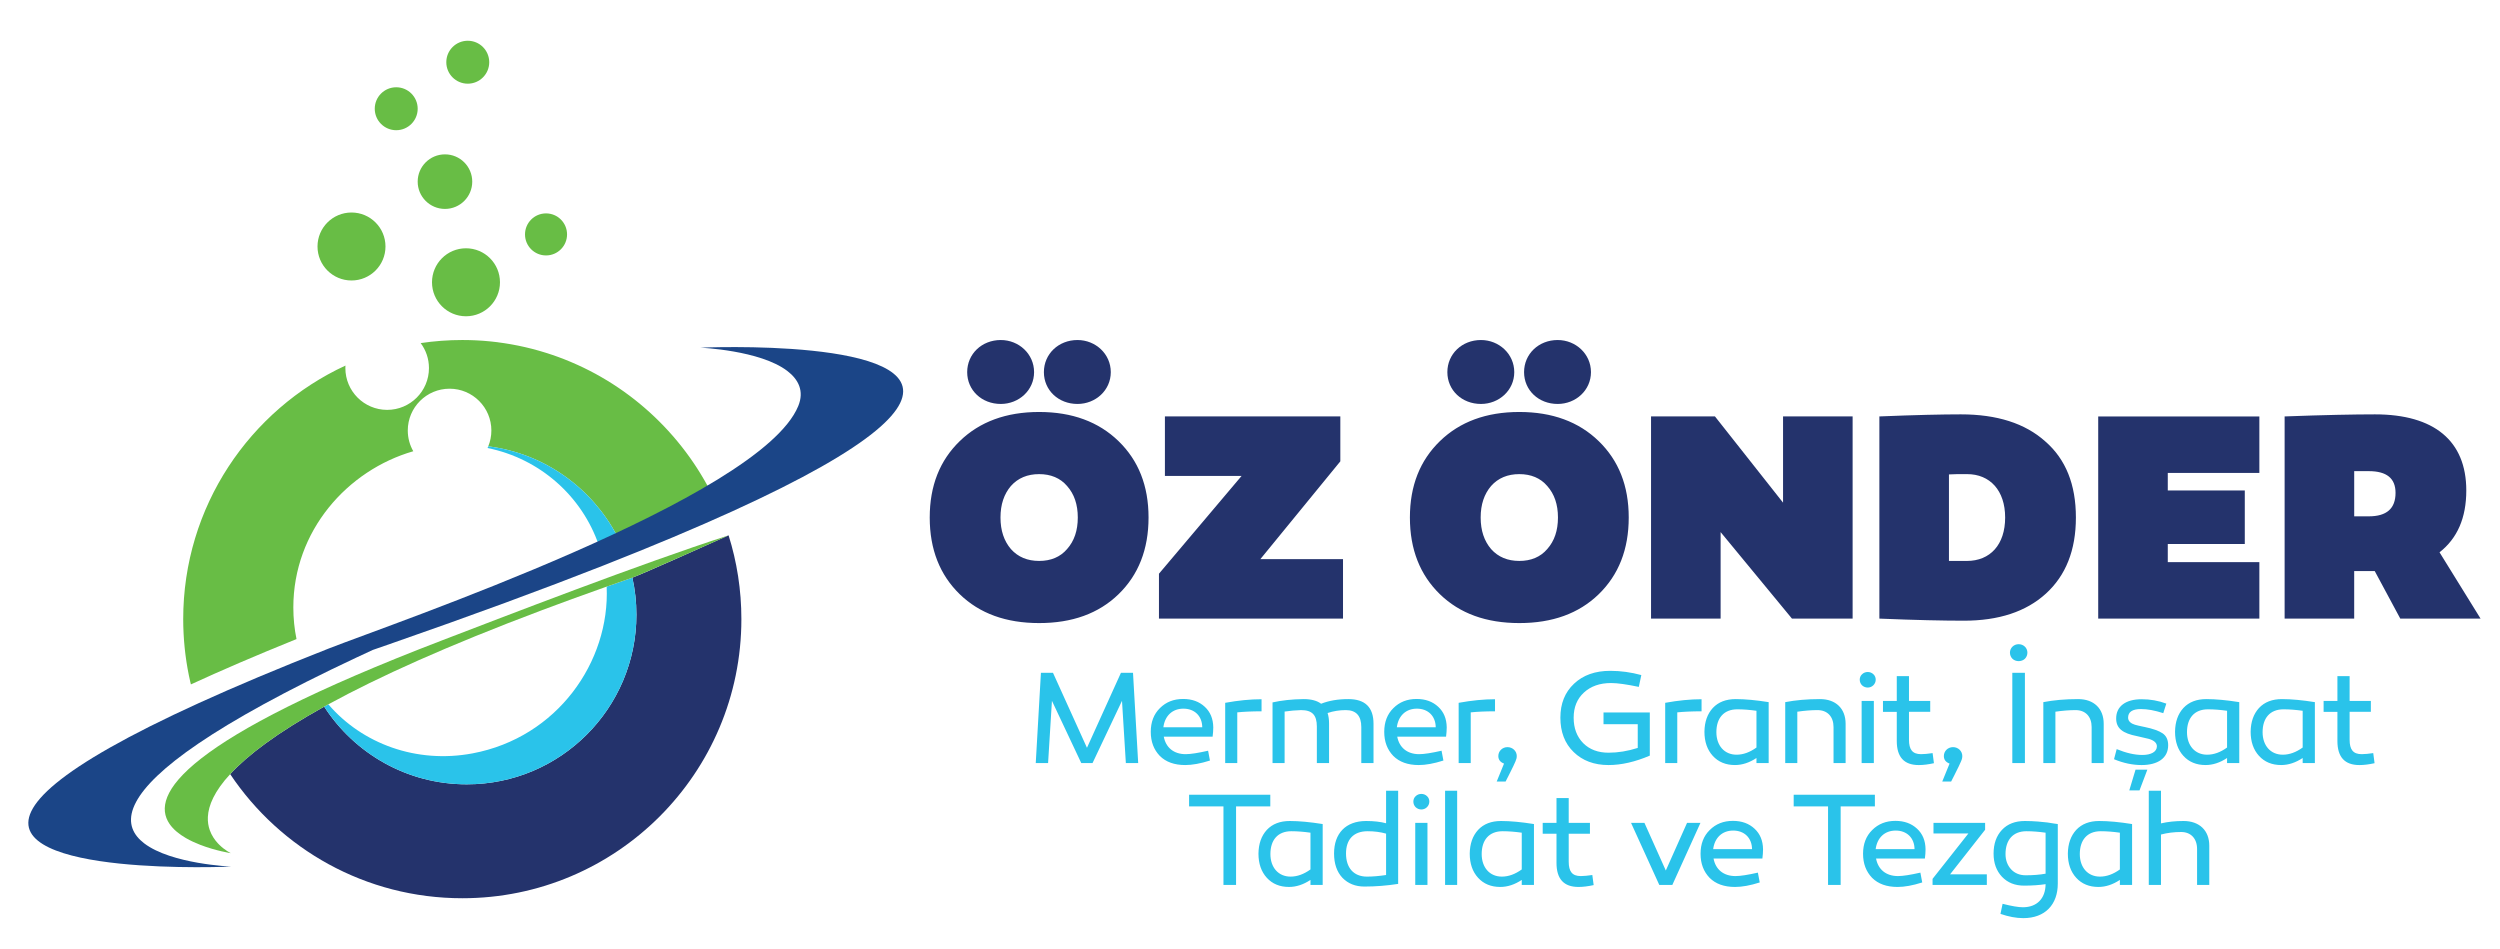 <?xml version="1.0" encoding="utf-8"?>
<!-- Generator: Adobe Illustrator 16.0.0, SVG Export Plug-In . SVG Version: 6.00 Build 0)  -->
<!DOCTYPE svg PUBLIC "-//W3C//DTD SVG 1.1//EN" "http://www.w3.org/Graphics/SVG/1.1/DTD/svg11.dtd">
<svg version="1.1" id="ozonderlogo" xmlns="http://www.w3.org/2000/svg" xmlns:xlink="http://www.w3.org/1999/xlink" x="0px"
	 y="0px" width="291.471px" height="110.665px" viewBox="0 0 291.471 110.665" enable-background="new 0 0 291.471 110.665"
	 xml:space="preserve">
<g id="logosymbol">
	<path id="bluebottom" fill="#24336C" d="M73.726,67.347c0.31,1.389,0.474,2.832,0.474,4.314c0,10.926-8.856,19.782-19.781,19.782
		c-6.972,0-13.101-3.607-16.624-9.058c-5.524,3.063-8.939,5.675-10.96,7.867c5.836,8.726,15.778,14.472,27.063,14.472
		c17.971,0,32.538-14.569,32.538-32.542c0-3.403-0.523-6.685-1.492-9.768C82.725,63.419,74.713,67.006,73.726,67.347"/>
	<path id="greentop" fill="#68BD45" d="M34.569,74.508c-0.241-1.174-0.37-2.405-0.37-3.685c0-8.937,6.3-15.995,13.985-18.214
		c-0.408-0.711-0.642-1.537-0.642-2.417c0-2.69,2.182-4.874,4.873-4.874s4.873,2.184,4.873,4.874c0,0.653-0.129,1.275-0.362,1.843
		c6.557,0.831,12.111,4.87,15.042,10.495c4.264-2.121,7.754-4.04,10.586-5.773c-0.033-0.06-0.064-0.119-0.098-0.178
		c-0.093-0.171-0.188-0.34-0.285-0.509c-0.02-0.037-0.04-0.071-0.061-0.108c-0.115-0.199-0.231-0.396-0.351-0.592
		c-0.034-0.056-0.068-0.113-0.103-0.169c-0.091-0.152-0.187-0.302-0.281-0.45c-0.036-0.056-0.07-0.112-0.105-0.167
		c-0.125-0.191-0.251-0.383-0.378-0.573c-0.023-0.035-0.047-0.068-0.07-0.101c-0.108-0.161-0.22-0.321-0.33-0.479
		c-0.042-0.058-0.083-0.115-0.124-0.172c-0.111-0.155-0.225-0.31-0.339-0.463c-0.026-0.035-0.05-0.07-0.077-0.104
		c-0.137-0.183-0.276-0.364-0.417-0.544c-0.04-0.05-0.081-0.103-0.121-0.153c-0.109-0.138-0.221-0.275-0.333-0.413
		c-0.042-0.051-0.083-0.101-0.125-0.152c-0.146-0.176-0.293-0.352-0.442-0.524c-0.025-0.028-0.051-0.056-0.076-0.085
		c-0.129-0.148-0.259-0.295-0.391-0.439c-0.046-0.052-0.093-0.104-0.141-0.157c-0.127-0.139-0.258-0.279-0.388-0.417
		c-0.03-0.031-0.062-0.064-0.092-0.097c-0.158-0.166-0.317-0.33-0.479-0.49c-0.044-0.045-0.089-0.089-0.134-0.134
		c-0.126-0.125-0.252-0.249-0.381-0.373c-0.047-0.045-0.095-0.09-0.143-0.136c-0.166-0.159-0.333-0.313-0.503-0.469
		c-0.025-0.022-0.049-0.045-0.076-0.068c-0.148-0.132-0.297-0.265-0.448-0.397c-0.052-0.045-0.104-0.09-0.157-0.136
		c-0.143-0.124-0.288-0.246-0.433-0.366c-0.036-0.03-0.07-0.06-0.105-0.089c-0.177-0.146-0.355-0.289-0.536-0.432
		c-0.048-0.038-0.097-0.075-0.146-0.113c-0.141-0.11-0.283-0.22-0.426-0.328c-0.052-0.039-0.105-0.079-0.158-0.117
		c-0.185-0.138-0.37-0.273-0.558-0.408c-0.023-0.017-0.047-0.033-0.071-0.05c-0.167-0.119-0.335-0.235-0.505-0.35
		c-0.056-0.039-0.114-0.077-0.172-0.115c-0.157-0.106-0.314-0.209-0.473-0.312c-0.04-0.026-0.079-0.052-0.118-0.078
		c-0.195-0.124-0.391-0.246-0.587-0.366c-0.052-0.031-0.104-0.061-0.155-0.092c-0.155-0.094-0.311-0.187-0.469-0.277
		c-0.056-0.033-0.112-0.066-0.17-0.099c-0.201-0.115-0.404-0.229-0.608-0.34c-0.021-0.01-0.042-0.021-0.063-0.033
		c-0.185-0.101-0.373-0.199-0.561-0.296c-0.061-0.031-0.122-0.063-0.183-0.092c-0.169-0.087-0.339-0.17-0.51-0.254
		c-0.044-0.021-0.087-0.043-0.131-0.064c-0.209-0.099-0.42-0.198-0.632-0.294c-0.054-0.024-0.108-0.049-0.161-0.071
		c-0.168-0.077-0.336-0.15-0.506-0.221c-0.061-0.026-0.121-0.053-0.183-0.079c-0.216-0.09-0.433-0.179-0.652-0.267
		c-0.018-0.007-0.035-0.014-0.053-0.021c-0.203-0.079-0.407-0.157-0.612-0.232c-0.064-0.024-0.129-0.047-0.193-0.071
		c-0.18-0.065-0.359-0.127-0.541-0.19c-0.047-0.016-0.095-0.033-0.143-0.048c-0.223-0.075-0.447-0.148-0.672-0.218
		c-0.055-0.017-0.11-0.035-0.166-0.05c-0.179-0.056-0.359-0.109-0.539-0.162c-0.064-0.017-0.129-0.037-0.193-0.054
		c-0.229-0.065-0.459-0.127-0.69-0.188c-0.013-0.002-0.026-0.005-0.039-0.009c-0.22-0.056-0.441-0.11-0.663-0.162
		c-0.066-0.016-0.133-0.03-0.2-0.046c-0.188-0.043-0.377-0.083-0.567-0.123c-0.052-0.011-0.103-0.023-0.154-0.033
		c-0.234-0.047-0.47-0.093-0.706-0.134c-0.056-0.011-0.112-0.019-0.167-0.03c-0.189-0.033-0.379-0.064-0.569-0.094
		c-0.068-0.011-0.135-0.021-0.202-0.032c-0.241-0.037-0.481-0.071-0.723-0.101L58.023,39.9c-0.235-0.03-0.472-0.056-0.708-0.08
		c-0.069-0.007-0.138-0.014-0.207-0.021c-0.196-0.02-0.391-0.037-0.588-0.053c-0.055-0.005-0.109-0.008-0.164-0.014
		c-0.244-0.018-0.488-0.033-0.734-0.045c-0.056-0.003-0.113-0.005-0.169-0.009c-0.197-0.009-0.396-0.018-0.594-0.022
		c-0.07-0.002-0.139-0.004-0.209-0.005c-0.25-0.005-0.5-0.009-0.751-0.009c-1.649,0-3.269,0.124-4.853,0.359
		c0.607,0.813,0.966,1.823,0.966,2.913c0,2.692-2.182,4.873-4.873,4.873s-4.873-2.181-4.873-4.873c0-0.097,0.003-0.193,0.009-0.291
		C29.11,47.781,21.36,59.076,21.36,72.183c0,0.266,0.003,0.531,0.01,0.795c0.002,0.087,0.006,0.173,0.009,0.259
		c0.006,0.178,0.012,0.355,0.021,0.533c0.005,0.102,0.011,0.204,0.017,0.305c0.009,0.161,0.019,0.323,0.03,0.483
		c0.008,0.106,0.017,0.213,0.025,0.319c0.013,0.156,0.026,0.312,0.042,0.467c0.01,0.107,0.021,0.214,0.032,0.321
		c0.017,0.156,0.034,0.311,0.053,0.466c0.013,0.104,0.025,0.208,0.039,0.311c0.021,0.161,0.044,0.322,0.067,0.482
		c0.014,0.096,0.027,0.192,0.042,0.287c0.028,0.183,0.059,0.365,0.09,0.546c0.012,0.072,0.023,0.144,0.036,0.215
		c0.045,0.253,0.094,0.505,0.145,0.756c0.009,0.043,0.019,0.086,0.028,0.129c0.043,0.208,0.087,0.414,0.135,0.62
		c0.02,0.087,0.041,0.172,0.062,0.259c0.004,0.02,0.009,0.038,0.014,0.058C25.766,78.176,29.847,76.417,34.569,74.508"/>
	<path fill="#2AC3EA" d="M55.088,87.836c-6.525,1.223-12.856-1.115-16.806-5.719c-0.164,0.09-0.326,0.18-0.487,0.269
		c3.523,5.45,9.652,9.058,16.624,9.058c10.924,0,19.781-8.856,19.781-19.782c0-1.482-0.164-2.925-0.474-4.314
		c-1.018,0.353-2.018,0.701-2.996,1.047C71.124,77.163,64.964,85.985,55.088,87.836"/>
	<path fill="#2AC3EA" d="M69.822,63.584c0.737-0.357,1.452-0.708,2.147-1.054c-2.931-5.625-8.486-9.664-15.042-10.495
		c-0.027,0.068-0.056,0.132-0.086,0.199C62.944,53.471,67.857,57.841,69.822,63.584"/>
	<path id="greenpath" fill="#68BD45" d="M37.795,82.386c0.161-0.089,0.323-0.179,0.487-0.269
		c5.803-3.174,13.856-6.826,24.937-10.989c2.261-0.85,4.648-1.721,7.168-2.613c0.114-0.04,0.228-0.081,0.343-0.121
		c0.978-0.346,1.978-0.694,2.996-1.047c0.987-0.341,11.269-4.942,11.217-4.932c-10.283,3.322-26.267,9.51-33.375,12.234
		C21.346,86.231,17.455,92.657,19.761,96.051c0.449,0.661,1.134,1.208,1.905,1.655c0.542,0.313,1.125,0.578,1.7,0.8
		c1.82,0.7,3.549,0.964,3.549,0.964s-0.682-0.319-1.357-0.99c-0.055-0.055-0.109-0.109-0.163-0.168
		c-0.37-0.401-0.721-0.909-0.939-1.529c-0.161-0.455-0.249-0.971-0.22-1.55c0.067-1.324,0.751-2.977,2.599-4.979
		C28.856,88.061,32.271,85.45,37.795,82.386"/>
	<path id="bluepath" fill="#1B4587" d="M81.635,40.535c0,0,6.986,0.288,10.158,2.715c1.28,0.979,2.001,2.329,1.269,4.103
		c-4.446,10.757-47.317,25.34-54.764,28.268C14.749,84.882,5.488,90.799,3.656,94.572c-3.727,7.675,23.309,6.464,23.309,6.464
		s-6.986-0.287-10.158-2.715c-1.28-0.979-1.938-2.306-1.268-4.103c0.087-0.234,0.198-0.478,0.333-0.729
		c1.941-3.618,8.924-8.957,25.682-16.827c0.622-0.292,1.257-0.587,1.905-0.886c0.675-0.233,1.342-0.464,2.004-0.695
		c9.649-3.357,17.869-6.391,24.837-9.131c23.55-9.263,32.812-15.179,34.645-18.952C108.672,39.324,81.635,40.535,81.635,40.535"/>
	<g id="greencircles">
		<path fill="#68BD45" d="M40.981,32.701c2.188,0,3.962-1.773,3.962-3.963c0-2.188-1.773-3.962-3.962-3.962
			c-2.189,0-3.963,1.774-3.963,3.962C37.018,30.928,38.792,32.701,40.981,32.701"/>
		<path fill="#68BD45" d="M50.366,32.911c0,2.188,1.774,3.962,3.962,3.962s3.963-1.773,3.963-3.962c0-2.19-1.774-3.964-3.963-3.964
			S50.366,30.721,50.366,32.911"/>
		<path fill="#68BD45" d="M51.878,24.358c1.756,0,3.18-1.424,3.18-3.18c0-1.758-1.424-3.181-3.18-3.181s-3.181,1.423-3.181,3.181
			C48.697,22.934,50.122,24.358,51.878,24.358"/>
		<path fill="#68BD45" d="M46.195,15.181c1.382,0,2.502-1.121,2.502-2.504c0-1.382-1.121-2.502-2.502-2.502
			c-1.382,0-2.503,1.12-2.503,2.502C43.692,14.061,44.813,15.181,46.195,15.181"/>
		<path fill="#68BD45" d="M54.537,9.757c1.382,0,2.502-1.121,2.502-2.502c0-1.383-1.121-2.504-2.502-2.504
			c-1.382,0-2.503,1.121-2.503,2.504C52.034,8.637,53.155,9.757,54.537,9.757"/>
		<path fill="#68BD45" d="M63.661,29.781c1.354,0,2.451-1.098,2.451-2.451c0-1.354-1.097-2.45-2.451-2.45s-2.451,1.096-2.451,2.45
			C61.21,28.684,62.308,29.781,63.661,29.781"/>
	</g>
</g>
<g id="texts">
	<path fill="#24336C" d="M274.473,60.199V54.93h1.699c2.081,0,3.12,0.832,3.12,2.53c0,1.837-1.04,2.739-3.12,2.739H274.473z
		 M276.865,66.577l2.981,5.546h9.359l-4.784-7.73c2.08-1.629,3.12-4.021,3.12-7.21c0-5.789-3.744-8.874-10.642-8.874
		c-2.392,0-5.928,0.069-10.539,0.242v23.572h8.111v-5.546h1.595H276.865z M252.738,57.183v-2.045h10.677v-6.587h-18.788v23.572
		h18.788v-6.586h-10.677v-2.114h8.978v-6.24H252.738z M227.225,65.398V55.312c0.451-0.035,1.179-0.035,2.115-0.035
		c2.669,0,4.437,1.906,4.437,5.061c0,3.155-1.733,5.061-4.472,5.061H227.225z M228.612,48.309c-2.115,0-5.304,0.069-9.499,0.242
		v23.572c4.194,0.173,7.488,0.243,9.845,0.243c4.056,0,7.245-1.04,9.567-3.154c2.322-2.115,3.501-5.061,3.501-8.875
		c0-3.847-1.179-6.794-3.57-8.874C236.099,49.349,232.806,48.309,228.612,48.309z M215.994,48.551h-8.111v10.053l-7.938-10.053
		h-7.453v23.572h8.112V62.036l8.319,10.087h7.071V48.551z M173.841,64.012c-0.797-0.936-1.213-2.149-1.213-3.675
		c0-1.525,0.416-2.738,1.213-3.674c0.832-0.936,1.941-1.386,3.293-1.386s2.461,0.451,3.258,1.386
		c0.832,0.936,1.248,2.149,1.248,3.674c0,1.525-0.416,2.739-1.248,3.675c-0.797,0.936-1.906,1.386-3.258,1.386
		S174.673,64.948,173.841,64.012z M167.879,51.429c-2.322,2.253-3.501,5.2-3.501,8.908c0,3.709,1.179,6.69,3.501,8.944
		c2.323,2.253,5.408,3.362,9.256,3.362s6.933-1.109,9.255-3.362c2.322-2.253,3.501-5.234,3.501-8.944
		c0-3.708-1.179-6.655-3.501-8.908c-2.322-2.254-5.407-3.397-9.255-3.397S170.202,49.175,167.879,51.429z M181.606,47.096
		c2.115,0,3.882-1.595,3.882-3.709c0-2.114-1.768-3.744-3.882-3.744c-2.218,0-3.917,1.629-3.917,3.744
		C177.689,45.501,179.388,47.096,181.606,47.096z M172.663,47.096c2.115,0,3.883-1.595,3.883-3.709c0-2.114-1.768-3.744-3.883-3.744
		c-2.218,0-3.917,1.629-3.917,3.744C168.746,45.501,170.444,47.096,172.663,47.096z M156.267,53.786v-5.235h-20.452v6.934h8.943
		l-9.637,11.404v5.234h21.458V65.19h-9.637L156.267,53.786z M117.858,64.012c-0.797-0.936-1.213-2.149-1.213-3.675
		c0-1.525,0.416-2.738,1.213-3.674c0.832-0.936,1.941-1.386,3.293-1.386s2.461,0.451,3.259,1.386
		c0.832,0.936,1.248,2.149,1.248,3.674c0,1.525-0.416,2.739-1.248,3.675c-0.797,0.936-1.907,1.386-3.259,1.386
		S118.69,64.948,117.858,64.012z M111.896,51.429c-2.323,2.253-3.501,5.2-3.501,8.908c0,3.709,1.179,6.69,3.501,8.944
		c2.323,2.253,5.408,3.362,9.255,3.362s6.933-1.109,9.255-3.362c2.322-2.253,3.501-5.234,3.501-8.944
		c0-3.708-1.179-6.655-3.501-8.908c-2.322-2.254-5.408-3.397-9.255-3.397S114.219,49.175,111.896,51.429z M125.623,47.096
		c2.115,0,3.882-1.595,3.882-3.709c0-2.114-1.768-3.744-3.882-3.744c-2.218,0-3.917,1.629-3.917,3.744
		C121.706,45.501,123.405,47.096,125.623,47.096z M116.68,47.096c2.114,0,3.882-1.595,3.882-3.709c0-2.114-1.768-3.744-3.882-3.744
		c-2.219,0-3.917,1.629-3.917,3.744C112.763,45.501,114.461,47.096,116.68,47.096z"/>
	<path fill="#2AC3EA" d="M254.576,95.719c-0.975,0-1.841,0.093-2.63,0.278v-3.805h-1.423v10.983h1.423v-5.879
		c0.758-0.201,1.532-0.294,2.352-0.294c1.129,0,1.856,0.759,1.856,1.98v4.192h1.423v-4.579
		C257.578,96.818,256.417,95.719,254.576,95.719 M244.925,96.911c0.711,0,1.454,0.063,2.228,0.171v4.285
		c-0.774,0.557-1.547,0.836-2.321,0.836c-1.423,0-2.351-1.068-2.351-2.631C242.481,97.962,243.316,96.911,244.925,96.911z
		 M244.74,95.719c-1.129,0-2.027,0.341-2.677,1.037c-0.634,0.696-0.959,1.608-0.975,2.77c0,1.16,0.325,2.104,0.975,2.815
		c0.65,0.712,1.516,1.067,2.583,1.067c0.851,0,1.687-0.278,2.507-0.82v0.588h1.423v-7.101
		C247.122,95.843,245.838,95.719,244.74,95.719z M236.264,96.911c0.712,0,1.455,0.063,2.228,0.171v4.78
		c-0.681,0.123-1.454,0.186-2.32,0.186c-0.696,0-1.269-0.232-1.702-0.696c-0.433-0.479-0.65-1.067-0.65-1.779
		C233.82,97.962,234.655,96.911,236.264,96.911z M236.079,95.719c-1.129,0-2.026,0.341-2.676,1.037
		c-0.649,0.696-0.975,1.608-0.975,2.77c0,1.099,0.325,1.995,0.975,2.691c0.665,0.696,1.516,1.037,2.583,1.037
		c0.944,0,1.779-0.063,2.506-0.171c-0.016,1.687-1.021,2.692-2.646,2.692c-0.541,0-1.331-0.14-2.367-0.402l-0.248,1.176
		c0.944,0.324,1.826,0.495,2.661,0.495c2.553,0,4.022-1.594,4.022-4.022v-6.946l-0.542-0.078c-0.294-0.046-0.51-0.092-0.666-0.107
		C238.198,95.828,237.13,95.719,236.079,95.719z M231.441,96.741v-0.805h-6.019v1.238h4.069l-4.177,5.291v0.711h6.327v-1.237h-4.285
		L231.441,96.741z M218.68,99c0.17-1.315,1.036-2.166,2.336-2.166c1.299,0,2.181,0.851,2.197,2.166H218.68z M220.985,95.704
		c-1.098,0-1.996,0.356-2.708,1.068c-0.712,0.696-1.067,1.624-1.067,2.769c0,1.146,0.355,2.074,1.052,2.801
		c0.712,0.712,1.702,1.067,2.971,1.067c0.805,0,1.763-0.17,2.877-0.526l-0.216-1.145c-1.16,0.263-2.027,0.402-2.615,0.402
		c-1.407,0-2.32-0.789-2.552-2.042h5.692c0.047-0.372,0.078-0.728,0.078-1.083c-0.015-1.006-0.34-1.795-0.99-2.398
		C222.857,96.014,222.022,95.704,220.985,95.704z M214.599,94.018h3.991v-1.361h-9.468v1.361h4.007v9.158h1.47V94.018z M199.735,99
		c0.17-1.315,1.036-2.166,2.335-2.166c1.3,0,2.182,0.851,2.197,2.166H199.735z M202.04,95.704c-1.098,0-1.996,0.356-2.707,1.068
		c-0.712,0.696-1.068,1.624-1.068,2.769c0,1.146,0.356,2.074,1.052,2.801c0.711,0.712,1.702,1.067,2.97,1.067
		c0.805,0,1.764-0.17,2.878-0.526l-0.216-1.145c-1.16,0.263-2.027,0.402-2.615,0.402c-1.408,0-2.32-0.789-2.553-2.042h5.693
		c0.046-0.372,0.077-0.728,0.077-1.083c-0.016-1.006-0.34-1.795-0.99-2.398C203.912,96.014,203.076,95.704,202.04,95.704z
		 M194.973,103.176l3.28-7.24h-1.563l-2.476,5.555l-2.491-5.555h-1.562l3.295,7.24H194.973z M185.646,102.016
		c-0.526,0.077-0.975,0.124-1.346,0.124c-1.006,0-1.407-0.542-1.407-1.676v-3.26h2.475v-1.269h-2.475v-2.893h-1.424v2.893h-1.609
		v1.269h1.609v3.398c0,1.878,0.851,2.806,2.568,2.806c0.541,0,1.129-0.077,1.764-0.217L185.646,102.016z M175.191,96.911
		c0.712,0,1.454,0.063,2.228,0.171v4.285c-0.773,0.557-1.547,0.836-2.32,0.836c-1.424,0-2.352-1.068-2.352-2.631
		C172.747,97.962,173.582,96.911,175.191,96.911z M175.005,95.719c-1.129,0-2.027,0.341-2.676,1.037
		c-0.635,0.696-0.959,1.608-0.975,2.77c0,1.16,0.325,2.104,0.975,2.815c0.649,0.712,1.516,1.067,2.583,1.067
		c0.851,0,1.687-0.278,2.506-0.82v0.588h1.423v-7.101C177.388,95.843,176.104,95.719,175.005,95.719z M169.888,92.193h-1.408v10.983
		h1.408V92.193z M166.425,95.936h-1.423v7.24h1.423V95.936z M166.363,94.111c0.371-0.355,0.371-0.96,0.016-1.284
		c-0.356-0.355-0.975-0.355-1.331,0c-0.356,0.324-0.356,0.929,0,1.284C165.419,94.464,166.007,94.464,166.363,94.111z
		 M159.451,96.911c0.774,0,1.485,0.093,2.15,0.279v4.826c-0.82,0.124-1.563,0.187-2.228,0.187c-1.563,0-2.444-1.037-2.444-2.692
		C156.929,97.917,157.764,96.911,159.451,96.911z M163.009,92.193h-1.408v3.79c-0.634-0.171-1.408-0.264-2.321-0.264
		c-2.397,0-3.744,1.455-3.744,3.791c0,1.191,0.325,2.135,0.975,2.831c0.665,0.681,1.516,1.021,2.568,1.021
		c1.315,0,2.63-0.108,3.93-0.31V92.193z M150.558,96.911c0.711,0,1.454,0.063,2.228,0.171v4.285
		c-0.773,0.557-1.546,0.836-2.321,0.836c-1.423,0-2.351-1.068-2.351-2.631C148.114,97.962,148.949,96.911,150.558,96.911z
		 M150.373,95.719c-1.129,0-2.027,0.341-2.676,1.037c-0.634,0.696-0.959,1.608-0.975,2.77c0,1.16,0.325,2.104,0.975,2.815
		c0.649,0.712,1.516,1.067,2.583,1.067c0.851,0,1.686-0.278,2.506-0.82v0.588h1.423v-7.101
		C152.755,95.843,151.471,95.719,150.373,95.719z M144.11,94.018h3.992v-1.361h-9.468v1.361h4.007v9.158h1.47V94.018z
		 M276.692,87.803c-0.526,0.077-0.974,0.124-1.346,0.124c-1.006,0-1.408-0.542-1.408-1.677v-3.259h2.476v-1.269h-2.476V78.83h-1.423
		v2.894h-1.609v1.269h1.609v3.398c0,1.877,0.851,2.806,2.568,2.806c0.542,0,1.129-0.078,1.764-0.217L276.692,87.803z
		 M266.237,82.698c0.711,0,1.454,0.062,2.228,0.17v4.285c-0.774,0.558-1.547,0.836-2.321,0.836c-1.423,0-2.352-1.067-2.352-2.63
		C263.792,83.75,264.628,82.698,266.237,82.698z M266.051,81.506c-1.129,0-2.027,0.34-2.677,1.036
		c-0.634,0.696-0.959,1.609-0.975,2.77c0,1.16,0.325,2.104,0.975,2.815c0.65,0.712,1.517,1.068,2.583,1.068
		c0.851,0,1.687-0.279,2.507-0.82v0.588h1.423v-7.102C268.434,81.63,267.15,81.506,266.051,81.506z M257.422,82.698
		c0.711,0,1.454,0.062,2.228,0.17v4.285c-0.773,0.558-1.547,0.836-2.321,0.836c-1.423,0-2.352-1.067-2.352-2.63
		C254.977,83.75,255.813,82.698,257.422,82.698z M257.236,81.506c-1.129,0-2.027,0.34-2.676,1.036
		c-0.635,0.696-0.959,1.609-0.975,2.77c0,1.16,0.325,2.104,0.975,2.815c0.649,0.712,1.516,1.068,2.583,1.068
		c0.851,0,1.686-0.279,2.506-0.82v0.588h1.423v-7.102C259.618,81.63,258.334,81.506,257.236,81.506z M249.442,92.15l0.913-2.413
		h-1.377l-0.727,2.413H249.442z M246.471,88.515c1.067,0.448,2.15,0.681,3.218,0.681c1.872,0,3.094-0.805,3.094-2.306
		c0-0.635-0.216-1.099-0.65-1.393c-0.433-0.294-1.129-0.541-2.104-0.742c-0.031-0.016-0.077-0.016-0.154-0.031
		c-0.449-0.093-0.774-0.17-0.975-0.231c-0.417-0.124-0.789-0.388-0.789-0.82c0-0.666,0.495-1.006,1.501-1.006
		c0.743,0,1.609,0.154,2.599,0.479l0.356-1.113c-0.913-0.341-1.873-0.511-2.878-0.511c-1.856,0-2.97,0.82-2.97,2.243
		c0,1.16,0.758,1.732,2.429,2.058c0.773,0.17,1.237,0.278,1.392,0.325c0.619,0.186,0.928,0.479,0.928,0.866
		c0,0.635-0.681,1.005-1.687,1.005c-0.913,0-1.902-0.231-3.001-0.68L246.471,88.515z M242.281,81.506
		c-1.516,0-2.862,0.124-4.053,0.355v7.102h1.408v-5.987c0.851-0.124,1.64-0.186,2.351-0.186c1.161,0,1.873,0.758,1.873,1.98v4.192
		h1.407v-4.579C245.267,82.605,244.123,81.506,242.281,81.506z M236.081,78.444h-1.469v10.52h1.469V78.444z M236.081,76.804
		c0.387-0.387,0.387-1.037,0-1.408c-0.387-0.387-1.067-0.387-1.454,0c-0.387,0.371-0.387,1.021,0,1.408
		C235.013,77.174,235.694,77.174,236.081,76.804z M226.445,91.114h1.037l0.386-0.758c0.418-0.82,0.666-1.347,0.759-1.578
		c0.108-0.232,0.154-0.434,0.154-0.635c0-0.572-0.479-1.036-1.083-1.036c-0.603,0-1.067,0.464-1.067,1.036
		c0,0.418,0.216,0.712,0.665,0.882L226.445,91.114z M225.319,87.803c-0.526,0.077-0.975,0.124-1.346,0.124
		c-1.006,0-1.408-0.542-1.408-1.677v-3.259h2.476v-1.269h-2.476V78.83h-1.423v2.894h-1.609v1.269h1.609v3.398
		c0,1.877,0.851,2.806,2.568,2.806c0.542,0,1.129-0.078,1.764-0.217L225.319,87.803z M218.468,81.723h-1.423v7.24h1.423V81.723z
		 M218.406,79.898c0.372-0.356,0.372-0.96,0.016-1.284c-0.355-0.356-0.975-0.356-1.331,0c-0.356,0.324-0.356,0.928,0,1.284
		C217.462,80.25,218.051,80.25,218.406,79.898z M212.19,81.506c-1.516,0-2.862,0.124-4.053,0.355v7.102h1.408v-5.987
		c0.851-0.124,1.64-0.186,2.352-0.186c1.16,0,1.872,0.758,1.872,1.98v4.192h1.408v-4.579
		C215.176,82.605,214.031,81.506,212.19,81.506z M202.555,82.698c0.712,0,1.454,0.062,2.228,0.17v4.285
		c-0.774,0.558-1.547,0.836-2.321,0.836c-1.424,0-2.352-1.067-2.352-2.63C200.11,83.75,200.946,82.698,202.555,82.698z
		 M202.369,81.506c-1.129,0-2.027,0.34-2.676,1.036c-0.634,0.696-0.959,1.609-0.975,2.77c0,1.16,0.325,2.104,0.975,2.815
		c0.649,0.712,1.516,1.068,2.583,1.068c0.851,0,1.686-0.279,2.506-0.82v0.588h1.423v-7.102
		C204.751,81.63,203.467,81.506,202.369,81.506z M198.381,81.522c-1.284,0-2.708,0.139-4.239,0.418v7.023h1.408v-5.91
		c0.758-0.077,1.702-0.123,2.832-0.123V81.522z M192.35,83.069h-5.399v1.361h3.991v2.77c-1.16,0.371-2.305,0.557-3.403,0.557
		c-1.223,0-2.212-0.371-2.955-1.113c-0.743-0.758-1.114-1.748-1.114-2.971s0.403-2.196,1.191-2.924
		c0.804-0.743,1.857-1.114,3.172-1.114c0.742,0,1.826,0.155,3.233,0.449l0.293-1.378c-1.191-0.324-2.397-0.494-3.62-0.494
		c-1.749,0-3.156,0.494-4.224,1.5c-1.068,1.006-1.593,2.321-1.593,3.961c0,1.655,0.51,3.001,1.546,4.007
		c1.037,1.006,2.383,1.517,4.069,1.517c1.5,0,3.109-0.372,4.811-1.099V83.069z M174.5,91.114h1.037l0.386-0.758
		c0.417-0.82,0.666-1.347,0.759-1.578c0.108-0.232,0.155-0.434,0.155-0.635c0-0.572-0.48-1.036-1.083-1.036
		s-1.067,0.464-1.067,1.036c0,0.418,0.216,0.712,0.665,0.882L174.5,91.114z M174.301,81.522c-1.284,0-2.708,0.139-4.239,0.418v7.023
		h1.408v-5.91c0.758-0.077,1.702-0.123,2.831-0.123V81.522z M162.856,84.787c0.17-1.315,1.037-2.166,2.336-2.166
		s2.181,0.851,2.197,2.166H162.856z M165.161,81.491c-1.099,0-1.996,0.355-2.708,1.067c-0.711,0.696-1.067,1.625-1.067,2.77
		s0.356,2.073,1.052,2.8c0.711,0.712,1.702,1.068,2.97,1.068c0.804,0,1.764-0.171,2.877-0.526l-0.217-1.145
		c-1.16,0.263-2.026,0.402-2.614,0.402c-1.408,0-2.321-0.79-2.553-2.042h5.693c0.046-0.372,0.078-0.728,0.078-1.084
		c-0.016-1.005-0.34-1.795-0.99-2.397C167.033,81.8,166.198,81.491,165.161,81.491z M157.196,81.506
		c-1.222,0-2.274,0.186-3.171,0.542c-0.464-0.356-1.145-0.542-2.042-0.542c-1.377,0.016-2.583,0.154-3.62,0.387v7.07h1.408V82.96
		c0.635-0.093,1.269-0.154,1.918-0.17c1.284,0,1.841,0.557,1.841,1.918v4.255h1.423v-4.626c0-0.464-0.063-0.866-0.171-1.207
		c0.681-0.231,1.393-0.34,2.12-0.34c1.207,0,1.81,0.665,1.81,1.98v4.192h1.424v-4.579C160.136,82.465,159.162,81.506,157.196,81.506
		z M147.082,81.522c-1.284,0-2.708,0.139-4.239,0.418v7.023h1.408v-5.91c0.758-0.077,1.702-0.123,2.831-0.123V81.522z
		 M135.636,84.787c0.17-1.315,1.036-2.166,2.336-2.166s2.182,0.851,2.197,2.166H135.636z M137.941,81.491
		c-1.099,0-1.996,0.355-2.708,1.067c-0.712,0.696-1.067,1.625-1.067,2.77s0.355,2.073,1.052,2.8
		c0.712,0.712,1.702,1.068,2.971,1.068c0.804,0,1.763-0.171,2.877-0.526l-0.216-1.145c-1.161,0.263-2.027,0.402-2.615,0.402
		c-1.407,0-2.32-0.79-2.552-2.042h5.693c0.047-0.372,0.078-0.728,0.078-1.084c-0.015-1.005-0.34-1.795-0.99-2.397
		C139.813,81.8,138.978,81.491,137.941,81.491z M130.812,81.708l0.449,7.256h1.438l-0.604-10.52h-1.408l-3.96,8.74l-3.96-8.74
		h-1.408l-0.603,10.52h1.438l0.449-7.256l3.419,7.256h1.315L130.812,81.708z"/>
</g>
</svg>
